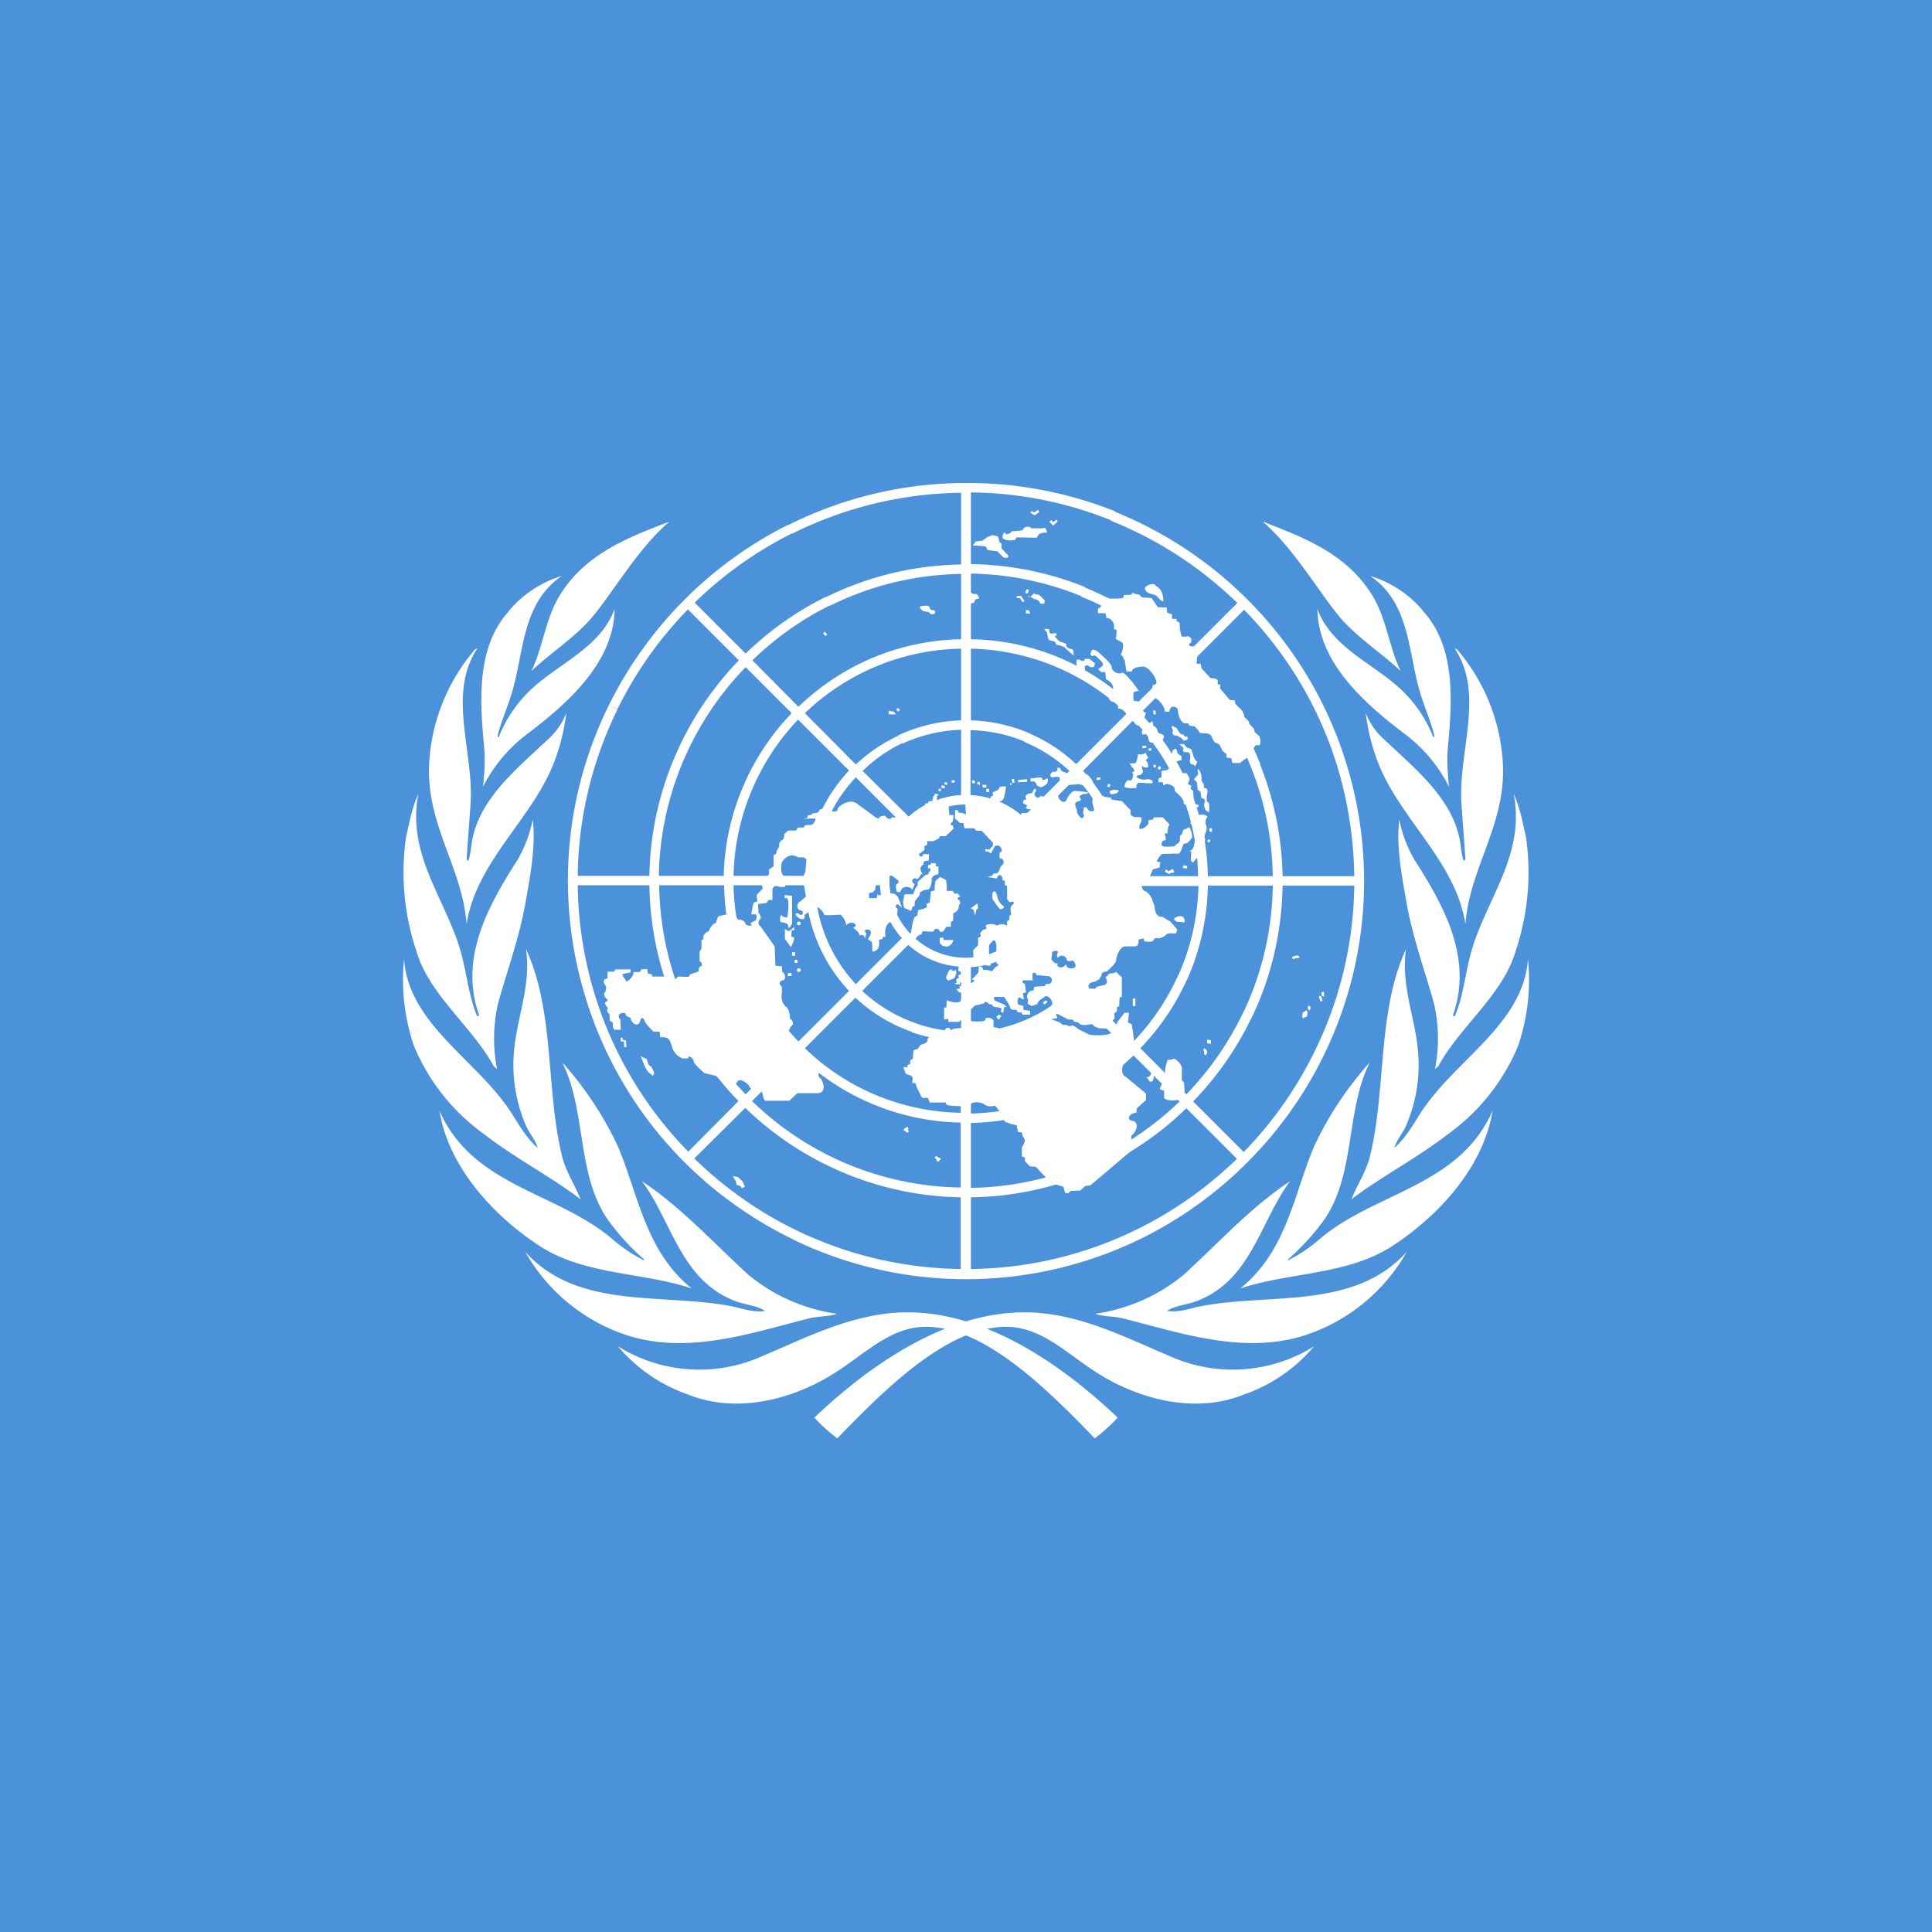 <svg xmlns="http://www.w3.org/2000/svg" xmlns:xlink="http://www.w3.org/1999/xlink" id="flag-icon-css-un" viewBox="0 0 512 512">
  <path fill="#4b92db" fill-rule="evenodd" d="M0 0h512v512H0z"/>
  <g transform="translate(-128.7) scale(.64)">
    <path id="a" fill="#fff" d="M663.9 587a71 71 0 01-9.5 8.6c-21.2-22-46.2-46.2-69.9-46.2-14.7 0-25.2 11.2-37.6 19-17.1 11-40.6 17.2-60.7 9.1a66.2 66.2 0 01-29.2-20 63.6 63.6 0 0057.5 5c19.7-8.2 39.9-19.1 62.4-19.1 33.2 0 64.8 22.5 87 43.6zm-245.6-69c22 25 57.9 17 87.2 23.2 4.1 1 8 2.3 12.4 1.6-3.5-2.2-8.2-2.5-12.2-4-22.8-8.6-26.3-33-38.8-49.7 16 10.6 29.1 25 44 38.7a73.8 73.8 0 0036.7 16.2c-3.2 1.2-7.4 1-11 1.8-24 6-50.6 15.4-76.2 7a75.4 75.4 0 01-42-34.8zm-35.2-58c13.7 31.1 48.2 33.6 71 52.6a64 64 0 0013.5 9.2l.3-.2a99.5 99.5 0 01-15.1-16.5c-13.1-19-8.8-45-18.9-65.2a142 142 0 0123.1 34.9c8.5 20.2 11.4 43.3 30.5 58.7-20.7-6.8-44.5-5.5-63-17.6-19.6-12.8-37.7-33-41.4-55.8zm-14.7-62.8c2 27.4 31 42 45 64.5 3 4.8 6 9.8 10.3 13.6-.7-2.9-3-5.5-4.4-8.3a62.8 62.8 0 01-5.3-32.3c1.3-14 7.1-27 4.9-41.7 12 25.9 8.1 58.2 15 86.1 1.6 6.2 5.3 11.6 7.6 17.5-11.7-9-27.1-17-40-27a85.5 85.5 0 01-29-36.5 84.9 84.9 0 01-4.1-35.9zm.8-50.4c1.4-6.1 2.5-12.4 5.1-18-5 25.8 12.2 44.4 18 66.8 2.2 8.4 3 17.3 6.4 25.2.3.1.6-.2.8-.4-8.5-23.8 4-45.8 16-64.5a55 55 0 006.2-16.5c1.3 10.8-1 23.2-3 34.3-2.5 14.3-7.4 27.7-11.3 41.5a65 65 0 00-.5 27.4l-1.3-1c-9-16.6-26.8-29.6-32.1-47.8a102.6 102.6 0 01-4.3-47zm9.5-27.8a79 79 0 0119-50c.3-.2.6-.5 1-.4-12.6 19-1.1 43.2-2.8 64.9l-1.6 22.2c.2.2.2.9.8.6.8-2.5 1-5.1 1.4-7.7 3-18 18.8-30.4 32.1-43a28.5 28.5 0 007-10.4c-1.1 9-3.6 18.1-7.6 26.2-10.3 20.8-30.1 37.6-33.7 61.3-1.7-22.7-15.6-39.6-15.6-63.7zm33-65.9a46 46 0 0122-14.6c-16.5 11.3-15.6 31.4-20.6 48.2-1.8 6.1-4.5 11.9-6 18.2l.5.4a54 54 0 0113.5-19.9c11.5-10.8 28.8-17.4 34.5-33.3-.3 22.1-19.1 38.9-36.3 51.9a62.6 62.6 0 00-18.2 21.8c.6-6 1-11.2.4-17.1-1.8-19.3-3-41 10.3-55.6zm66.5-37.1c-12.1 10.7-20.2 24.4-29.6 36.7-7.7 10.3-18.4 16.6-27.5 25.2 5-10.2 5.8-22 12.1-31.9 10.7-17 28.5-23.6 45-30z"/>
    <use width="100%" height="100%" transform="matrix(-1 0 0 1 1202.2 0)" xlink:href="#a"/>
  </g>
  <path fill="#fff" d="M351 279.5l-2.4-1.3a103.4 103.4 0 01-19 27.1l-13.4-13.4A83.9 83.9 0 00332 269l-2.3-1.2a81.6 81.6 0 01-15.3 22.2l-12.2-12.2a64 64 0 0012.4-18.3l-2.3-1.2a61.8 61.8 0 01-11.9 17.7L287 262.7a42.4 42.4 0 008.6-13.5l-2.3-1.2a40.1 40.1 0 01-8.1 12.9L273 248.7a22.6 22.6 0 005.8-14H296a39.8 39.8 0 01-2.7 13.3l2.3 1.2a42.5 42.5 0 003-14.4h19a61.2 61.2 0 01-5.3 23.6l2.3 1.2a64 64 0 005.5-24.9h17.2a80.8 80.8 0 01-7.6 33.2l2.3 1.2c5-10.6 7.7-22.3 7.9-34.4h19a102.3 102.3 0 01-10.3 43.5l2.3 1.3a105 105 0 0010.6-46c0-13.8-2.7-27.2-7.7-39.6l-2.3 1c4.7 11.7 7.2 24.3 7.4 37.3h-19a83.7 83.7 0 00-6-29.7l-2.3 1a81.1 81.1 0 015.7 28.7h-17.2a64 64 0 00-4.3-22l-2.3 1a61.5 61.5 0 014 21h-19a42.5 42.5 0 00-2.5-13.4l-2.4 1a40 40 0 012.4 12.4h-17.2a22.6 22.6 0 00-5.8-14l12.2-12.1a39.8 39.8 0 018.5 13.7l2.3-1a42.4 42.4 0 00-9-14.5l13.4-13.5a61.3 61.3 0 0113 20.5l2.4-1a63.9 63.9 0 00-13.6-21.3l12.2-12.1a81.1 81.1 0 0117.2 26.6l2.4-1a83.7 83.7 0 00-17.8-27.4l13.5-13.5a102.6 102.6 0 0121.8 33.3l2.3-1a105.2 105.2 0 00-23.2-35 105.2 105.2 0 00-35.2-23.3l-1 2.4a102.6 102.6 0 0133.5 21.8l-13.5 13.5a83.8 83.8 0 00-26.9-17.6l-1 2.4a81.1 81.1 0 0126.1 17l-12.2 12.2a64 64 0 00-20.1-13.2l-1 2.4a61.4 61.4 0 0119.3 12.6l-13.4 13.4a42.5 42.5 0 00-12.8-8.3l-1 2.4a40 40 0 0112 7.7l-12.2 12.2a22.6 22.6 0 00-14-5.8v-17.2a39.9 39.9 0 0114.3 3l1-2.3a42.5 42.5 0 00-15.2-3.3v-19a61.4 61.4 0 0122 4.6l1-2.4a64 64 0 00-23-4.7V152a81.2 81.2 0 0129.3 6l1-2.4a83.7 83.7 0 00-30.3-6.1v-19c13 .1 25.5 2.7 37.2 7.4l1-2.4A105.3 105.3 0 00256 128a104.8 104.8 0 00-47.2 11.2l1.2 2.2a102.4 102.4 0 0144.7-10.8v19a83.3 83.3 0 00-35.9 8.7l1.2 2.2a80.8 80.8 0 0134.7-8.4v17.3a63.7 63.7 0 00-26.7 6.4l1.1 2.2a61.3 61.3 0 0125.6-6.1v19a42.3 42.3 0 00-16.7 4l1.1 2.2a39.9 39.9 0 0115.6-3.7v17.3c-2.7.1-5.2.8-7.6 1.8l1.2 2.2a20.2 20.2 0 017.7-1.5 20.2 20.2 0 0114.3 6 20.2 20.2 0 016 14.3c0 11.1-9.1 20.3-20.3 20.3a20.1 20.1 0 01-14.4-6 20.2 20.2 0 01-5.9-14.3c0-5.5 2.1-10.6 6-14.4a20.3 20.3 0 016.6-4.4l-1.2-2.3a22.8 22.8 0 00-6.3 4l-12.2-12.1A40 40 0 01239 197l-1-2a42.7 42.7 0 00-11.2 7.6L213.3 189a61.6 61.6 0 0115.8-11l-1.1-2.2a64.4 64.4 0 00-16.4 11.5L199.4 175a81.3 81.3 0 0120.6-14.6l-1.2-2.2a84.3 84.3 0 00-21.2 15l-13.5-13.5a103 103 0 0125.9-18.4l-1.2-2.2a106.2 106.2 0 00-47.4 47.7l2.2 1.2a103 103 0 0118.7-26.5l13.5 13.5a84.2 84.2 0 00-15.4 22.1l2.2 1.2a81.4 81.4 0 0115-21.5l12.2 12.2a64.4 64.4 0 00-12 17.5l2.2 1.2a61.5 61.5 0 0111.5-17l13.5 13.5a42.7 42.7 0 00-8.2 12.6l2.2 1.2a39.9 39.9 0 017.8-12l12.2 12.2a22.7 22.7 0 00-5.8 13.9H216a40 40 0 013-14.1l-2.2-1.2a42.3 42.3 0 00-3.4 15.3h-19a61.3 61.3 0 015.6-24.4l-2.2-1.2a63.7 63.7 0 00-6 25.6h-17.2a81 81 0 018-33.8l-2.2-1.2a83.3 83.3 0 00-8.3 35h-19a102.4 102.4 0 0110.5-44l-2.2-1.3a104.8 104.8 0 00-10.9 46.6 105.8 105.8 0 004.3 29.7l2.5-.6a103.2 103.2 0 01-4.2-27.9h19a84 84 0 003.6 23.2l2.5-.6a81.5 81.5 0 01-3.5-22.6h17.2a64.3 64.3 0 003 18.4l2.5-.6a61.7 61.7 0 01-3-17.8h19a42.6 42.6 0 002.5 13.1l2.5-.6a40 40 0 01-2.4-12.5h17.2a22.6 22.6 0 005.8 14l-12.2 12.2a39.9 39.9 0 01-8.4-13.7l-2.5.6a42.4 42.4 0 009.1 14.9L211.6 276a61.3 61.3 0 01-14.2-23.6l-2.5.6a63.7 63.7 0 0014.9 24.8L197.6 290a80.9 80.9 0 01-19.4-32.8l-2.5.6a83.5 83.5 0 0020 34l-13.3 13.4a102.3 102.3 0 01-25.1-42.7l-2.5.6a104.9 104.9 0 0026.6 44.9c8.6 8.6 18.5 15.5 29.1 20.6l1.3-2.2A102.9 102.9 0 01184 307l13.5-13.4a83.9 83.9 0 0023.6 16.1l1.2-2.2a81.3 81.3 0 01-23-15.7l12.2-12.2a64 64 0 0019.3 12.8l1.3-2.2a61.4 61.4 0 01-18.8-12.4l13.4-13.4a42.4 42.4 0 0014.8 9l1.3-2.2a39.9 39.9 0 01-14.3-8.6l12.2-12.2a22.6 22.6 0 0014 5.8v17.2a40 40 0 01-12-2.2l-1.2 2.3a42.5 42.5 0 0013.1 2.4v19a61.4 61.4 0 01-22.5-4.7l-1.3 2.2a63.9 63.9 0 0023.8 5.1v17.2a81 81 0 01-32.3-7.2l-1.2 2.2a83.6 83.6 0 0033.5 7.6v19c-15-.2-29.6-3.6-43-10l-1.2 2.3A105.1 105.1 0 00256 339c16.8 0 33-4 47.5-11.3l-1.2-2.4a102.2 102.2 0 01-45 11v-19a83.5 83.5 0 0036.3-8.8l-1.2-2.3a80.8 80.8 0 01-35.1 8.6v-17.2a64 64 0 0027.3-6.7l-1.2-2.3a61.2 61.2 0 01-26.1 6.5v-19a42.3 42.3 0 0017.4-4.3l-1.2-2.3a39.8 39.8 0 01-16.2 4v-17.2a22.6 22.6 0 0013.9-5.8l12.2 12.2a40.2 40.2 0 01-9.9 6.8l1.2 2.3a42.6 42.6 0 0010.5-7.3l13.4 13.4a61.7 61.7 0 01-15.2 10.7l1.2 2.3a64.2 64.2 0 0015.8-11.2l12.2 12.2a81.6 81.6 0 01-20.2 14.3l1.2 2.3a83.9 83.9 0 0020.8-14.8l13.4 13.4a103.3 103.3 0 01-25.5 18.2l1.2 2.4a105.7 105.7 0 0027-19.6 105.6 105.6 0 0020.4-28.6z"/>
  <path fill="#fff" d="M261.4 209v.9h.7v-.8zm-1-1h1v.7h-1zm-.7 0v-.7l-.7-.1v.6zm-1.4-.4l-.7-.1v-.7l.8.1zm-6.1-.8h.8v.6h-.8zM251 208v-.6l-.7-.1v.6zm-.7 1l-.9-.3.2-.6.8.2zm-1.5.7l-.1-.6.6-.1.1.6zM165 275h-.5v1h.9v1.5h.6l-.1-1.7-.9-.3zm8.4 9.4l-.4.7-1.2-1-.8-1.2-.4-1-.8-2 1.6.8.5 1.5.8.6zM195 313l-.8-1.3 1.3.2 1.3 1.2.6 1.4-.8.4-.4-.6-1-.3zm57.8-97h-1.2l-.2-2.4.7-.5V212h-3.8v-1l.5-.4-.9-.3-.6.9-.2 1-1.1.2v.5h-.8v1.4l-3 2.5-5.9-.2c-.4 1-1.5-.1-1.5-.1-.2-.7-1.7 0-1.7 0 0 1.1-2-.6-2-.6l-3.7-2.7c-2.1-2-5.3.6-5.4 1.1 0 1.5-2.5.3-2.5.3s-2.1-.6-2.4.2c-.4.9-1.7.7-1.7.7l-.3.4-1 .2-.2.7-1.3.2 3.2-.1c.8-.1-.3 1.8-.9 1.7l-1.5.1-.5.6h-1.4l-.6.8h-2s-1.2.9-1.1 1.2c.1.3-.2 1.3-.5 1.3s-1 1-.8 1.3c.2.3-.6 1.4-.6 1.4l-.2 1-.7.3v3l-1.2.8v1.3l-2 2 .3 1.8-1.6 1.7.2 1.7-1 .3-.2.8-.4 2.3h1c.6-.1.5 1.5 0 1.7-.4.2-1.6.6-1 1 .7.5-1.6.4-1.6-.3 0-.6-1.3-1.1-1.6-1-.3.3-.9-.9-.9-.9-1.1-1.2-4.7.1-4.7.1l-.6 1.7c-1.2.3-1.9 2.2-1.9 2.2-1 .3-1.7 1.5-1.4 1.8.3.4-.5.5-.5.5v2.3l-.5.8v2.6c.7 0 .6 1.2.6 1.2-1 0-.9 1.5-.9 1.5l-2.2.7-.4.7-2.8-.1-.7.7-.8-.7h-5.3l-.2-.6-1-.2-.2-1.2-1.6.1-.3.7h-1.7c.1 1.2-1.7 2.8-2 2.4-.1-.5-1.3-1.6-.8-1.9l2-.4v-.8h-4l-.4.6H161v1.8l-.7.2c-.6.4 0 1.5 0 1.5.8.8 0 2 0 2-.7.6.5 1.8.5 1.8.8.2-.5.9-.5.9.2 1 .8 1.4.8 1.4-.6 1 .4 1.6.4 1.6l.1 1.8.8.5v1.2l.4.7h1.7l-.1-2.7c-1.5-1.7 1.3-2.1 1.4-1.5 0 .7 1.3 1 1.3 1 .2 1.6 2 2.6 2.5 1 .5-1.7 1-.7 1.3 0 .3.8 2.3 2.7 2.3 2.7h1.6l.2 1.5c1.8-.1 2.4 0 3.1 2.6a4.7 4.7 0 002.8 3h1.5c0-1.3 1.5.2 1.5.9 0 .6 2.8 3 2.8 3l3 .7 2.6 2.2 2-.2h.9c.5-1.9 3 0 3.3.7.2.7 1.9 1.8 2 1.2.3-.5 1.5-.2 1.7 1.4.2 1.6 1 1.3 1 1.3h6l2.1-2h5.4c2.8-.1 1.1-4 .6-4-1-.7.3-3.8.3-3.8l-7.8-7.2c-1.8 0-.2-2.7-.2-2.7 1.4-.8-.3-2.2-.3-2.2.2-1.3-.7-2.8-.7-2.8-2-1.3-1.4-3.8-1.4-3.8v-1.7c-1.6-1.5.6-1.8.6-1.8.8-1.3-.5-2.2-.5-2.2l-.1-1.4-1.7-.2-.2-5.1-3.9-5.5c-.7-.2-.2-1.5-.2-1.5 1-.6-.2-1.9-.2-1.9l-.1-2.3 2.2-.3.6-.8h1v-2.8c.4-1.4 1.7-.7 1.7-.7l1.5.1.9-1.6.2-1.3h-1.2c-1.3-.9-.6-3.7-.6-3.7 2-3 4.3-1.3 4.3-1.3h1.5c2.3 1.4.2 4.3.2 4.3-.4.6-.2 2.7-.2 2.7l.6 3.4-1.4 1.2c-1.2.6-1.2 2.2 0 2.5 1 0 .6 2.1-.7.7-1.9 0 1 1.8.2 1.3 2 1 1.5-.8 1.5-.8l2.6-2c1-.8 2.6 1.5 2.6 1.9 0 .3 4.3 0 4.3 0 1.2.8 1.6 2.8 1.6 2.8 1.2-1.5 3.6-.1 1.8.7 1.7 1.1 1.7 2 1.7 2 1.4-.4 1.4.7 1.4 1l.4-1.6c-1.6-1.2 2.1-1.6 1 .6l-.6 1 1.1.8.1 2.5c2.4-.2 1.7-3.1 1.7-3.1l1-.3c0-1 .8-.4.8-.4-.7-3.7 1.7-4.3 1.7-4.3 1.4-.3 1.5-3.3 1.5-3.3-1-.4-.4-1.9.7-.6 1 1.3-.7-2.6-.7-2.6l-.8-.7-1.2-.2-.1-1.1h-2l-.2 1.5-.8.2-.2-.4-.3 1.1h-2v-1.3l1.1-.3.5-.6.3-1.8h1.4l1.8-.5c0-1.8 1-1.4 1-1.4l.7.5 1 .8v.6l-.6.4-.1.8.3 1.2h.9c.3-1.7 2.5-1.7 3.2-.6l.6-1.5c-1.5-.8 0-2 .4-1.4.4.5 1.4-1.4 1.4-1.4s.7 1 0-.4c-.8-1.3.5-2 .5-2-.2-1.2 1.4-1 1.4-1l.1-1.7-1.5-.1c-.3 1.5-1.6.2-1-.1s1.3-1 1.3-1v-1l.7-.3v-1h1.7l1.4-.7.3-.6h1.5l2.1-2-.2-.9c-1.3 0 0-1 0-1l.2-1.6z"/>
  <path fill="#fff" d="M209.8 237.4l-1.9-.2.1.8h.6c.8 1.5 0 5.1 0 5.1s-1.2.1-1.4-.5c-.2-.7-.8 1.4-.3 1.7.4.3 1.9 0 2 1.2 0 1.2 1-.7 1-.7v-7.4z"/>
  <path fill="#fff" d="M210.3 249.5l.2-1-.8-.3.1-1.6.7-.1v-.8l-1.5 1.1-1-.6v2.6l1.6 2.2zm.4 2.8l-.8.1v.9h.8zm-1 5.5l-.9.1v.8l1-.1zm1.3-2.6c.2 0 .4-.1.4-.4 0-.3-.2-.5-.4-.5s-.5.2-.5.5c0 .2.2.4.5.4z"/>
  <circle cx="211.7" cy="257.1" r=".5" fill="#fff"/>
  <circle cx="211.7" cy="244.7" r=".5" fill="#fff"/>
  <path fill="#fff" d="M241.5 241.4l.3-1 .6-.4v-1l.5-.8.7-.8.2-.9 1-.6 1.3-.2.5-.7.3-1.3v-1l.5-.6 1.3-.5v-2h-.7v-.8l-1.2-.1-.3.5h-.5l-.1.9h.6l.1.6-.4.4-.2.6-.8.2-2 1.8v.9l-.6.8-.6 1.6h-2.3l-.4 2 .3 1.6zm9.4-5.3v-1.5l-.2-1.4-1.6-.8-1.2 1.1-.2 1.5v1l-1 .2-.3 3-.8.3v1l-1 .4-1.3.3-.2 1.4-.8.5-.4 1.3-.6 3.2s1 1.8 1.5 1a2 2 0 011.4-1l.3-.8 2.9.1c.2-1.2 1.6-.7 1.6-.2s1 .1 1 .1l.8-1.2h1.2v-1.3l.6-.3v-2c1.7-.5 1.5-2.1 1.5-2.1l.4-.5-.2-.8c-.9-.3-.4-1 .1-.9.5.3-.7-1-.7-1-.7.6-1.2-.6-1.2-.6h-1.6zm1.7 13c-.1 1.4-1.7 1.8-1.7 1.8l-1.2-.3-.6-.6-.1-1.5h1l.1.6h2.5zm5.7-6.8c.3 1 .2-1.5.7-1.4.4 0 0-1.5 0-1.5l-1.8 1.4c1 0 1 1 1.1 1.5zm5.7-5.7c.4 1 .3 2.4 1.9 3.5.5.4-.3 1-.9.8-.5-.4-2-2.7-2-2.7v-1.4c.3-.9.8-.6 1-.1zm1.4 32.6l-.7-.3-.7.6.3.3.3.5zm-4-1.5v1.4m16.2-3.5l-.4-.5-.8.5.3.6zm29.9 23.1l1 .4v1.9c1.3 1.3 5.5.2 5.5-.1l-.2-4-.6-.6v-2.7c.4-1.4-2-3.4-2.3-3-.2.4-1.6.1-1.6.5 0 .5-.9 2.6-.4 3.4.4.7-.3.7-.5 1.5 0 .8-1.1 2-1 2.7zm-2.4-4.3c-.2.8-.9 1.3-1.3 1-.5-.4.5.5.7 1a.6.6 0 001 0c.3-.5.2-1.5.4-2 .2-.3-.6-.4-.8 0zm-4.9-19.8h.7v2h-.7zm11-20.8c-.5-.6 2.1-1.7 2.6-.4.4 1.3 0 1-.5 1-.4-.2-1.5.2-2-.6zm2.2-13.8l1.2.2v-.7l-1-.2zm-2.8 1.4l.6-.3-.2-.5-.2-.3-.3.1-.8.5-.7-.5-.3.6.9.5.1.1h.2l.6-.4zm4-26.5h-1.7s.5.2-1-1.2-2.4.3-2.4.3l-1.7.3v1.7l-.8.3v1h1.2s0 1.3.4.7 3 .1 2.7 1.4c0 .6 2.7 2 2.4 3.7 1.3.2 1 1.6 1 1.6l1.8.3.6-1.1h.5v-.6l-1.2-.3-.2-3.4-.7-.6.2-.8-.9-.4.5-1.4-.8-1.5zm4.6 11h-.9l-1.9.2-1 2s.5.4 1 1.2c.3.7.6 5.2-.7 6-1.3.7 0 .2 0 .2l-.1 2.4c.3 1 .8.6 1.1 0 .4-.5.7-.6 1.1-1.2a5.7 5.7 0 001.2-2.2c0-.8.6-2 .3-2.3-.3-.3.3-1.8.3-1.8s.4-1 0-1.8.1-1.8.4-2.2l-.8-.5zm1.3 4.4v-.8h.7v1zm0 3l-.6-.3.3-.6.6.3zm-1-8.6l-.4-1s0-.8.2-1.2c.2-.5-.4-.9-.8-1-.3-.1-.2-1-.3-1.4 0-.4-.8-.8-.8-.8l-.2-1.9c0-.3-1-.8-.7-1l.9-1c.3-.3-.3-1.8.2-1.5.5.4.5 1 .7 1.3.2.5 0 2 .5 2.3.5.3-.1 1.4.7 1.4.9 0 .3 2 .3 2s-.2 1.6.3 1.7c.6 0 .3 2.7.3 2.7l-.9-.6zm-6.9-17.5c.3.5 1 .8 1 1.2 0 .5-.3.8.4.9.6.1 1-.1 1.3.4a3 3 0 010 1.9c0 .4.2 1 .7 1 .5 0 .6.2.6.5s.7-1.2.7-1.2c-.6-.4-1-1.4-1-1.4l-.5-1.7c0-.3-.7-.5-1-.6-.4 0-1-1-1-1h-1.2zm1-1a3 3 0 00-1-.9c-.4-.2-.7-.4-1.2-.4a.7.7 0 01-.6-1c.2-.5-.3-.8-.3-1.2 0-.4.3-.4.8 0 .6.2.5.3.9.9.4.5.6 1 1 1 .5-.2.8 1 1.2.6.4-.3.3.8.3.8l-1 .3zm-12.4 12.3c.6.6-3.2.4-3.2 0s.4-2 1.3-1.7c1 .4 1-1.9 1-1.9s-.8.1 0-.3c.7-.4 0-1-.4-1.4l-.6-.9h1.5c.6-.4.8-2.5.8-2.5 1.3.5 2-.4 2-.4s.2.7.6 1.2c.4.5-1 .8-.5 1 .5.4.7 1.4.5 1.7-.2.3-1.4 0-1.4-.3 0-.5-.4.5 0 1 .4.6-.5 1.4-.7 1.4-.2 0-1.6.2-.5.8 1.2.7 2.5.3 2.5.3s1 0 1.3.5c.3.5-.1.6-.7.6l-3-.2s-.8.8-.5 1zm-6.8 1c.5-.2 1.8-.3 2 0 .2.4-.7.8-.7.8l-1.3.2c-.4-.5-.5-1 0-1zm13.7-9.1c.9-.5 2.7-.5 2.6-1.1-.1-.7 1-.9 1-.9l.4 1.3 1 .7v1.2s.4-.2-.8 0c-1.2.4-.4 1-.4 1h-2.6l-.3-1-.9-1.2zm-4.1-5.9c.6 0-.2 2.5 1.5 2.3 1.7-.2 0 .8 1.4.9 1.2 0 1-1 1.3-1.8.5-.7.3-1.1-.5-1.4-.7-.2-.7-.2-1-1-.2-.9-1-1.1-1-1.1l-.3-1.3-1.4.9-1.4 1.8c0 1.4.7.7 1.4.7zm2.8 9.2l.3-.7.6.3-.3.7zm-1.1-1h.6v.7h-.6zm.5-14.4l.1 1h-.6l-.1-1zm-1.8 10h.7v.6h-.7zm-1.7 0v-.6l1-.1.1.6zm-8.7 10.4l-.6-.3.3-.7.6.2zm-3.4-2v-.6l1-.1v.6zm-20.8 0v.6l2.4-.1v-.7zm-1.5.8l-.2-1 .6-.1.2 1zm-.5.6l-.2-.6h.3l.2.5zm5.3-1.8v.8h1s.6.5.6.8.8.7 1.2.7c.4 0 1.6-.9 1.6-.9s.5-1.5 0-1.4c-.3.1-1.2.8-1.3.1 0-.6-1.4-.3-1.4-.3l-1.7.2zm5.3-1.2c0 .4-.2.8.5.9.6 0 1.8-.4 1.9.2 0 .7 0 1 1 1.4a5 5 0 002 .4l2-.2s1.5.3 1.8.6c1.2 1.2 2 1.5 2.2 1 .4-.6 0-1.8-.2-2.2 0-.4-1.6-2.5-2.1-2-.5.4-.6 0-1.6.3s-3 0-3-.4c-.2-.4-1.7-.6-1.7-1 0-.5-1-1-1-.4.2.7-.7 1-1 .8-.1-.2-.8.6-.8.6zm24.5-13.8l.8-2.4c-1.1-.2-.9-1.4-.9-1.4 0-1-1.6-2-2.1-1.7-.5.3-.3-2.3-.3-2.3s1-.6 1.4-.3c.4.3-3.7-5.4-4.5-4.9-.9.6-2.8-.5-2.7-1.5.1-1-3.8-4.2-3.8-4.2s-1.3-.8-1.5-.2c-.2.6-.6 1 0 1.4.6.3.5-.5 1.3.2.7.8 2.1 1.7 1.6 2.4-.6.6-1.2.9-1.2.9l.8.8h1.1l.2 1.9s1.3.6 1.6 1.4c.4.7.4 1.2 0 1.6-.3.4-1 1.2-.8 2 0 .7 1 1 1 1l.8.1.6.3v1.4c.9-.2 2.3 1 2.2 1.8-.1.7.2.3 1.2 1 1 .8.8 1 1.5 1.5.8.5 1.4.2 1.7-.8z"/>
  <path fill="#fff" d="M285.4 176.6c-.1-.4-.4-2 .3-1.8.6 0 .2 0 1 .3.7.3.8-.5.8-.5h1.2l1.5 1.2-.3 1h-1c-.6-.8-1.6-.5-1.4.3.2.7-.5 2.1-1 2.2-.4.1-1.8.1-1.7-.5l.6-2.2zm-.9-2.9v-.9s0-.8-.6-.8-1.5-.7-1.3-1.1c.2-.4-1.8-.9-1.8-.9s-1.8-1.7-1.2-1.5c.7.2.3-.7.3-.7s-1.2.2-1.6 0c-.3 0-.2-1-.2-1s-1.3-.3-1.3 0 .5.3.7 1c.2.6 0 1.7 1 2 1 .1 1.2.3 1.3.8.1.4 1.3.5 1.3.5l.9.4 2.5 2.2zm-11.8-11.9l-.8-.2v1h1.1zm0-3.6c-1.1-.9 1.5.6 1.5.6.8 0 1.4.7 1.4 1 0 .3 1.1.2 1.1.2l.2-.8-.9-1-.7-.6s-1.2 0-1.2-.4c0-.3-1 1.3-1.4 1zm19.6.6c-.3 1-.5 2.3-1 2.3s-.3 1.4-.3 1.4h1.8c.4.2.4 1.3.4 1.3 1.6-.1 2.3 2 2 2.6-.1.5.7.5.7.5s0 1.7-.2 2.2c-.2.4 1.4.7 1.8 1.4.4.6-.2 2.8-.5 2.9-.4 0 .8.4.7 1-.1.5.3 0 .4.8l.4 2.7 1.4.1c.3-1.4 3-1.4 3.4-1.3 1.9.7 3.2 3.5 3.2 4.1 0 .7-1.1.8-1.1.8l.2 3.1c1.8.6 3.3 3.2 3 3.6-.2.4 1.3.3 1.3.3.2-2 2-1.3 2.2-.6 0 .6.4 2 .4 2l.5 1 .8.7h1.1l.3.6 1.4.2s1.2 1.3 1.3 1.6c.1.3 1.7.2 2.1.3.5.1 1.1.5 1.2 1 .1.6.8 1.4.8 1.4s1.2.3 1.3.8l.7 1.4 1 .8.1 1 1.2.1.3 1.3h2l1-.8c1.4-.8 2.4-1.8 2.5-2.2 0-.4.3-2 1.3-1.7 1.1.3.4-2.4.4-2.4s-1.5-1-1.4-1.6c0-.6-1.5-1.6-1.4-2 .1-.5-1.4-1.4-1.3-1.8.1-.4-.7-1.6-.7-1.6l-1.6-1.5-.2-1-1.3-.1-2.6-3.1.1-1h-.7v-1.2l-.7-.4-1.2-.1-2.4-2.6-.2-1.2h-1.1l.2-2.3c.7-1 .3-2.8.3-2.8s-1.5.8-2.2.4c-.8-.3.3-1 .3-1v-1l-.7-.6s-1.8.3-1.9 0l-.4-1.8-.1-1.8-.8-.4v-.6h-1.2v-1.2l-.7-.2-.6-.3-.1-1.3-2.4-.1-.7-1.1-.9-1.3-2.6-.2-.7-.7-1-.2-.8-.3-.3.5-2 .1-.1.7c-1 .5-5.3 0-5.4.4zm11.1-2.8c-.1-.8 2.2-1.6 2.7-1 .5.7 2 .8 2.2 4 .1 1.2-1.9-1.2-1.9-1.2l-1.6-.5c-.8-.2-1.3-.8-1.4-1.3zm-31.1 1.3l-.6-.2.4-1 .6.3zm-5.6-10.6l-1.3-1.4v-1.2l-.5-.4-.4-1.5-1.4-.4-1.4.5-1.4 1-1.7.2-.8 1 3.4.3.6 1 2.5.3 1.6 1.6c1.4.4 1.7-.2.8-1zm-.2-5.3c-.2-1-1.6 1.2-.2 1.6 1.4.5 2.8 0 2.8 0l.3-.6 5.3.1.7-1s1.2-.5 1.8-.3c.5.2 0-1.5-.5-1.3-.5.2-1.6.1-1.6.1h-1.9c0-.7-1.8-.4-1.9 0 0 .4-.7.6-.7.6l-2.5.2c-.2.6-1.5 1-1.6.6zM256 159.6c1.6.6 2.2.2 2.3-.3.1-.4.2-.5.9-.6.6-.1-.1-1.4-.7-1.3-.7.1-1.3-.2-1.4-.8-.1-.5-1.2-1.9-1.3-.8-.1 1-.8 1-.7 1.8.2.8.5 2 .9 2zm-12.2 1.3c-.1-.4 2.1-.5 2.4-.2.3.4.1 1 1 1s.6.6.5.9c-.1.3-1.2.2-1.3-.1 0-.4-1.7-.5-1.7-.5s-.8-.6-1-1.1zm35.3-22.5l-.5-.6-.5.5.8.8.2.2.2-.2 1-.9-.3-.5zm-5.7-3l-.3.5.8.5.2.1h.2l1.1-.8-.3-.6-1 .7zm-2.9 22.5h-1l-.1.6h.9l.7 1.1.5-.3-.8-1.2v-.1zm-35 30.2v1.2h1.7c.6 0-.6-.8-.6-.8s-1.2.1-1.1-.4zm2 0l.4-.5.6.5-.4.5zm-19.4-20.2l.5-.5.6.7-.4.5zM248 306.3l-.3.6.6.4-.2.2.5.4.5-.5.3-.3-.4-.2zm-7.6-7.7l-.7.5-.3.3.4.3.7.5.4-.5-.4-.3.3-.3zm79.5-20c-.1-.5-.8-.8-.8-.8l-.2.6.2.1v.8l.4.4c.3-.4.5-.7.4-1zm0-2.1v-1l1 .2v.9zm25.6-8.3c.5-.3 1-.9 1 .3 0 1.3-.6.9-1 1.3s-.6-1.2 0-1.7zm5.4-4.6v-.2a1.8 1.8 0 00-.1-.6l-.6.2v.5c.1.2.1.4.3.5l.4.1v-.6zm-1.4.5l.4 1.3.6-.2a12.7 12.7 0 01-.4-1.3l-.6.2zm-2.3 2.5h-.6c0 .5 0 1.1.5 1.2l.2-.6-.1-.5zm-2.8-12.8a.6.6 0 00-.3-.5c-.5-.2-1.3.1-1.7.4l.3.5c.5-.2 1-.4 1.1-.3l.6-.1zm-29.5-34.5c-.4.4-1.3.6-1.3.6l-.4 1.2-.5.4v1.1c-.1.8-1 1.2-1 1.2l-.5.5s-2.5.2-2.9 0c-1-.4-.3-1.7.4-1.6.6.1-.1-1.8-.1-1.8l.8-.1s.1-2 .4-2 0-.6-.5-1c-.4-.3-1-1.3-1.4-1.2h-2.1l-.3.6-1.2.2s.1.9-.1 1.1c-.6.8-3.1 2.4-2-.3l.3-.6v-1l-2-.1s-.9-.4-.9-.8v-1l-2.3-2.4-2.7-.4-.2-.5-1.6-.2c-2-1-3.6-.1-3.3 1.5.3 1.6.9 2.3-.2 2.3-1 0-1.3-1-1.3-1s-.8-.2-.8.2-.3 1.3 0 1.7c.3.5-.4 1.1-.8.8-.3-.3-1.1-1.3-1-1.6.3-.4-1.4-2.4.3-2.7 1.7-.4-.1-1.3.5-1.5l.9-.5h.8l.6-.4-1.4-.2-.9-.1-1.6-.1a4.5 4.5 0 00-1.9 2.3c-.8 1.7-2.9-.6-2.1-1.5.7-.8-2.4 0-2.9.4s-2.1.2-2.1.2c-.3 1-1.8-.1-1.4-.8.4-.6.4-1 .4-1l-.5-.2-.6 1.2c-1.5 0-2 .9-1.6 1.4.3.6-.5 0-.7.7-.2.7.1.7.8 1 .6.4-.4.4 0 .9.5.5 1.8 0 1 .8-.7.7-2.2.4-2.2.4-.1 1-2.1.7-2.3.4a79.8 79.8 0 00-1.9-2.2l-2-.1c-.2-1.6 1-.8 1.4-2 .4-1.2.6-3.1.6-3.1s-1.7-.1-1.8.4c0 .5-1.1.9-1.1.9s-.9.3-.6.7c.4.5-.6.7-.6.7s.2.7-.1 1c-.9.8-3 0-3.3-.3l-1.3-.5-1.3-.9-1.5.7-.4.4H253v1.3l2.8.3.2 2.7-1.2-.4h-.7l-.3-.7h-.7v2.3l.7.5.5.6h1l.3 1.4h2.6l.4.6 1.6.1 3 3.2-.2 1-.5.3c.2.7-1.4.3-1.4.3v.6l.8.1.7.5 1-1.9c1.2-.7 1.8.4 1.9 1 0 .7-.6.6-.6.6v1.5l.7.2c1 1.3-.4 2-.4 2l-.4 1.1c-.3 1-1.5.8-1.5.8l-.4.6-1.3.3 2.6.4c.2-.9.8-1.1 1.2-.7.3.4.3 1.2.3 1.2l.6.1v1.2l.6.2v3.5l.7.8c1.3-.5 1.3.4.6.8s-.2 2.4-.2 2.4l-.5.5v.9l-.6.4v1.2c-1.1-.6-2.4-.3-2.7 0-1-.7-3-.4-3 .1.7.9-.7 1-.7 1l-.8 1c.6 1-.5 1.1-.5 1.1v2l-1.3 1.3.1 2.8c0 .7 1.6.8 2 .4.3-.4 1.5.9 1.5.9h1l.2-2-.6-.3v-3.1l1-1.2c1.3-.5.9 2.8.9 3.1 0 1.2.6 1.1 1.2.9 1-.5.2 1.2-.7 1-.8 0-.3 1.1-.3 1.1l.5.3-1 .7-.8 1-1-.3-1.3-.1-.4-.8-.8-.1-.1 1.5-.5.7-1.3 1.3c1.7 0-.2 1.1-.6 1.1 1 .4-.1 1.3-2.6.6v.7l-.9.1.8.9.8.1-.3 1.8c0 1.4-3.5.5-3.8.1l-.1 2h-.6v3.2l1.1-.2v.8h2.9l4.1-4.3 2.5-.6c.2-1 1.3.2 1.3.2 1 0 1.2.7 1.2.7l1.4.2c1.2.3.5.4.6.9 0 .6.6.4.6.4l.2-1.4h.7l-.7-.7-1.2-.5-1.2-.5c-.9-1.2.2-1 1-1h1.4s1.6 2.3 1.6 2.8.8.6.8.6h.9l.3.7h1l.3.6h2v-1l-1.8-.3v-1l-1.4-.4c-.4-1.8.4-2.3.9-1.5l.6.1-.2-1.6.8-.2-.3-2.3-.6-.2v-.7h2.7c-.2-1.3 0-2 0-2h.8l.1.6 3.3.3 2.3-2.7c-.1-.2.2-.3 0-.6-.4-.3-.8 0-1.3-.3-.6-.3 0-2.1-.1-2.6-.1-.4 1.8-1 1.5 0-.4.9 0 1.3 0 1.3 1.3-1.3 2.5.1 2.4.5-.1.3.7.6 1.3.3.5-.3 1.2 1 1 1.6-.3.6-2.2.5-2.3-.1-.1-.7-.4-.4-.6-.1-.2.3-1.2.5-1.7.2a.5.5 0 01-.2-.2l-2.3 2.7h.1c1.3.7.7 1.7.2 2l-1.1.1-.2.5-2.8.2-.2 1c-1.4-.1-2 1.4-1.6 2.1.3.8 0 1.4 0 1.4l1.1.6 1.5-.5c.2-1 1.2-1.3 2-2 .9-.6 2.3 1.3 1.9 2.1-.5.9-.5 1.2-.5 1.2l.1 1-1 .4-.9.5v.5h-3l-.5.5-1.4.1-.4.7-1 .1s-1.5.8-.9 1.6c.6.9-2.7.8-3.4-.4-.2 1-1.4 0-1.4 0l-1.2-.2v-1.6c-.3-1.1-2.3-1.1-2.2-.4.1.8-3.8.4-3.8.4l-1.3.6-1.2.7v.5l-2 .2-.8.4-.4-.6h-.8l-.9 1.2c-2.2 0-4.3 1.4-4.1 2 .2.5-.9 1-.9 1l-1 .3-.6 1-1.2.4-.2 2.3-.7.4v1l-.7.2v.6h-1.1l.6 1.7.9.4c1.5.2.8 2 .8 2l.9.2.4 1.2.9 1.7c.3 1.3 1.3 1 1.7.9.4-.1.8 1.3.8 1.3h4.3s-.2.5.5.7c.8.2 5.7.4 5.9.1-.2-1 2.6-1.2 3.8-.3 1.2.9 2.8.3 2.8.3l1.6 2 1 2.3 1.8.6 1.3.3.4 1.8 1 .1.3 1.2c1.2.9-.3 2.7-.3 2.7v2.4l.8.4v.9l1.3 1.4 1.6.1 4 4.3 3.3 1 .5 1.7h.8l.7-.6 2.5-.1 1.3-1.2 1.4-.2 11.8-10-1-.7V301c1.8-1.4 2-3.9.1-4-1.3-.3-.7-1.7.6-2l.7-.2v-1l2.5-2.3v-1.7l-5.3-4.4c-2.4-1 0-6.1 1.5-6 1.6.1 0-8 0-8l-1-.4.3-2.6H298l-1.9 2.5-.5 1.7c-.2 2.3-6.8 1.8-7.1 1.5l-2.6-1.3s-1.7-1.4-2-1c-.3.5-1.8-.5-1.8-.2 0 .4-1.4-.7-1.4-.7l-2.1-.8 1.6-.3-.4-1.3 2.8 1.4c.3.4 1.7.3 1.7.3l.4.6s.9-.1 1.4.5c.5.7 3.3.1 3.3.1l.8.7 1.1.4 3.3.1.1-2 .7-.7-.1-1.3.7-.6v-1.1l.6-.2.1-2.4.6-.1V259l-1.6-1.5c-.1.5-1.8.5-1.8.5s-.4.8-.8.8.5 1 .2 1.6c-.2.7-1 .7-1 .7l-1.6.4-.4.5h-1.7l-.3-1.4 2-.5 1-.6.6-1c0-1.1 1.3-1 1.3-1s2.5-2 2.6-3c0-1 1-3.7 2.4-3.7h2.8c1-.4.7-1.8.7-1.8l1.4-.3.2.8s2 .2 2.2-.1c.2-.3.6-1 1.1-.8.6.4 2.3-.7 2.3-.7 0-.8 2.7-.5 2.7-.5l.4-1s-1.9-2.4-2.2-2.4c-.3 0-2-1.5-2.2-1-1.7-.4-1.6-2.8-1.6-2.8l-.6-1.5c0-.9-1.6-2.7-2-2.5-1.6-1.2-.4-2.6 0-2.7.5 0 1.5-1.6 1.5-1.6l.6-1.5 1.8-.5.2-1.4-1-.2s1-2 1.6-2l4.4-.1c.3-.2 1-2 1-2.3 0-.3.8-.4 1.1-.5.3-.1 1-1 1.3-1.4.2-.5-.5-3.2-1-2.7z"/>
  <path fill="#fff" d="M256 258.2c.2-.2.3.5.6.4.4 0 .5.6.2.6s-.3.4-.3.5c0 .2 0 .6-.3.8-.2.3-.4.1-.8 0-.3-.2-.4-.2-.8-.2s-.1.6-.1.6-1.7 0-1.4-.3c.4-.2.7-.3.4-.5-.2-.1 0-.3 0-.6s.8-.2.6-.4c-.2-.3 0-1.2.4-.7l.2-.5c-.2-.3 0-.3-.5-.5s-.1-1.1-.1-1.1v-.7c.2-.8 1.8-.9 1.9-.2v1.3l.5.1s-.1.5-.5.5 0 .3-.2.5l.2.4zm-5.3.8c.3-.5.8-2.6 1.5-2 .6.7 1 0 1 0s.3.4.2 1c-.2.7-.4 1.3-.8 1.4-.4 0-.7.3-1.2.4-.4.1-.7-.8-.7-.8z"/>
</svg>
